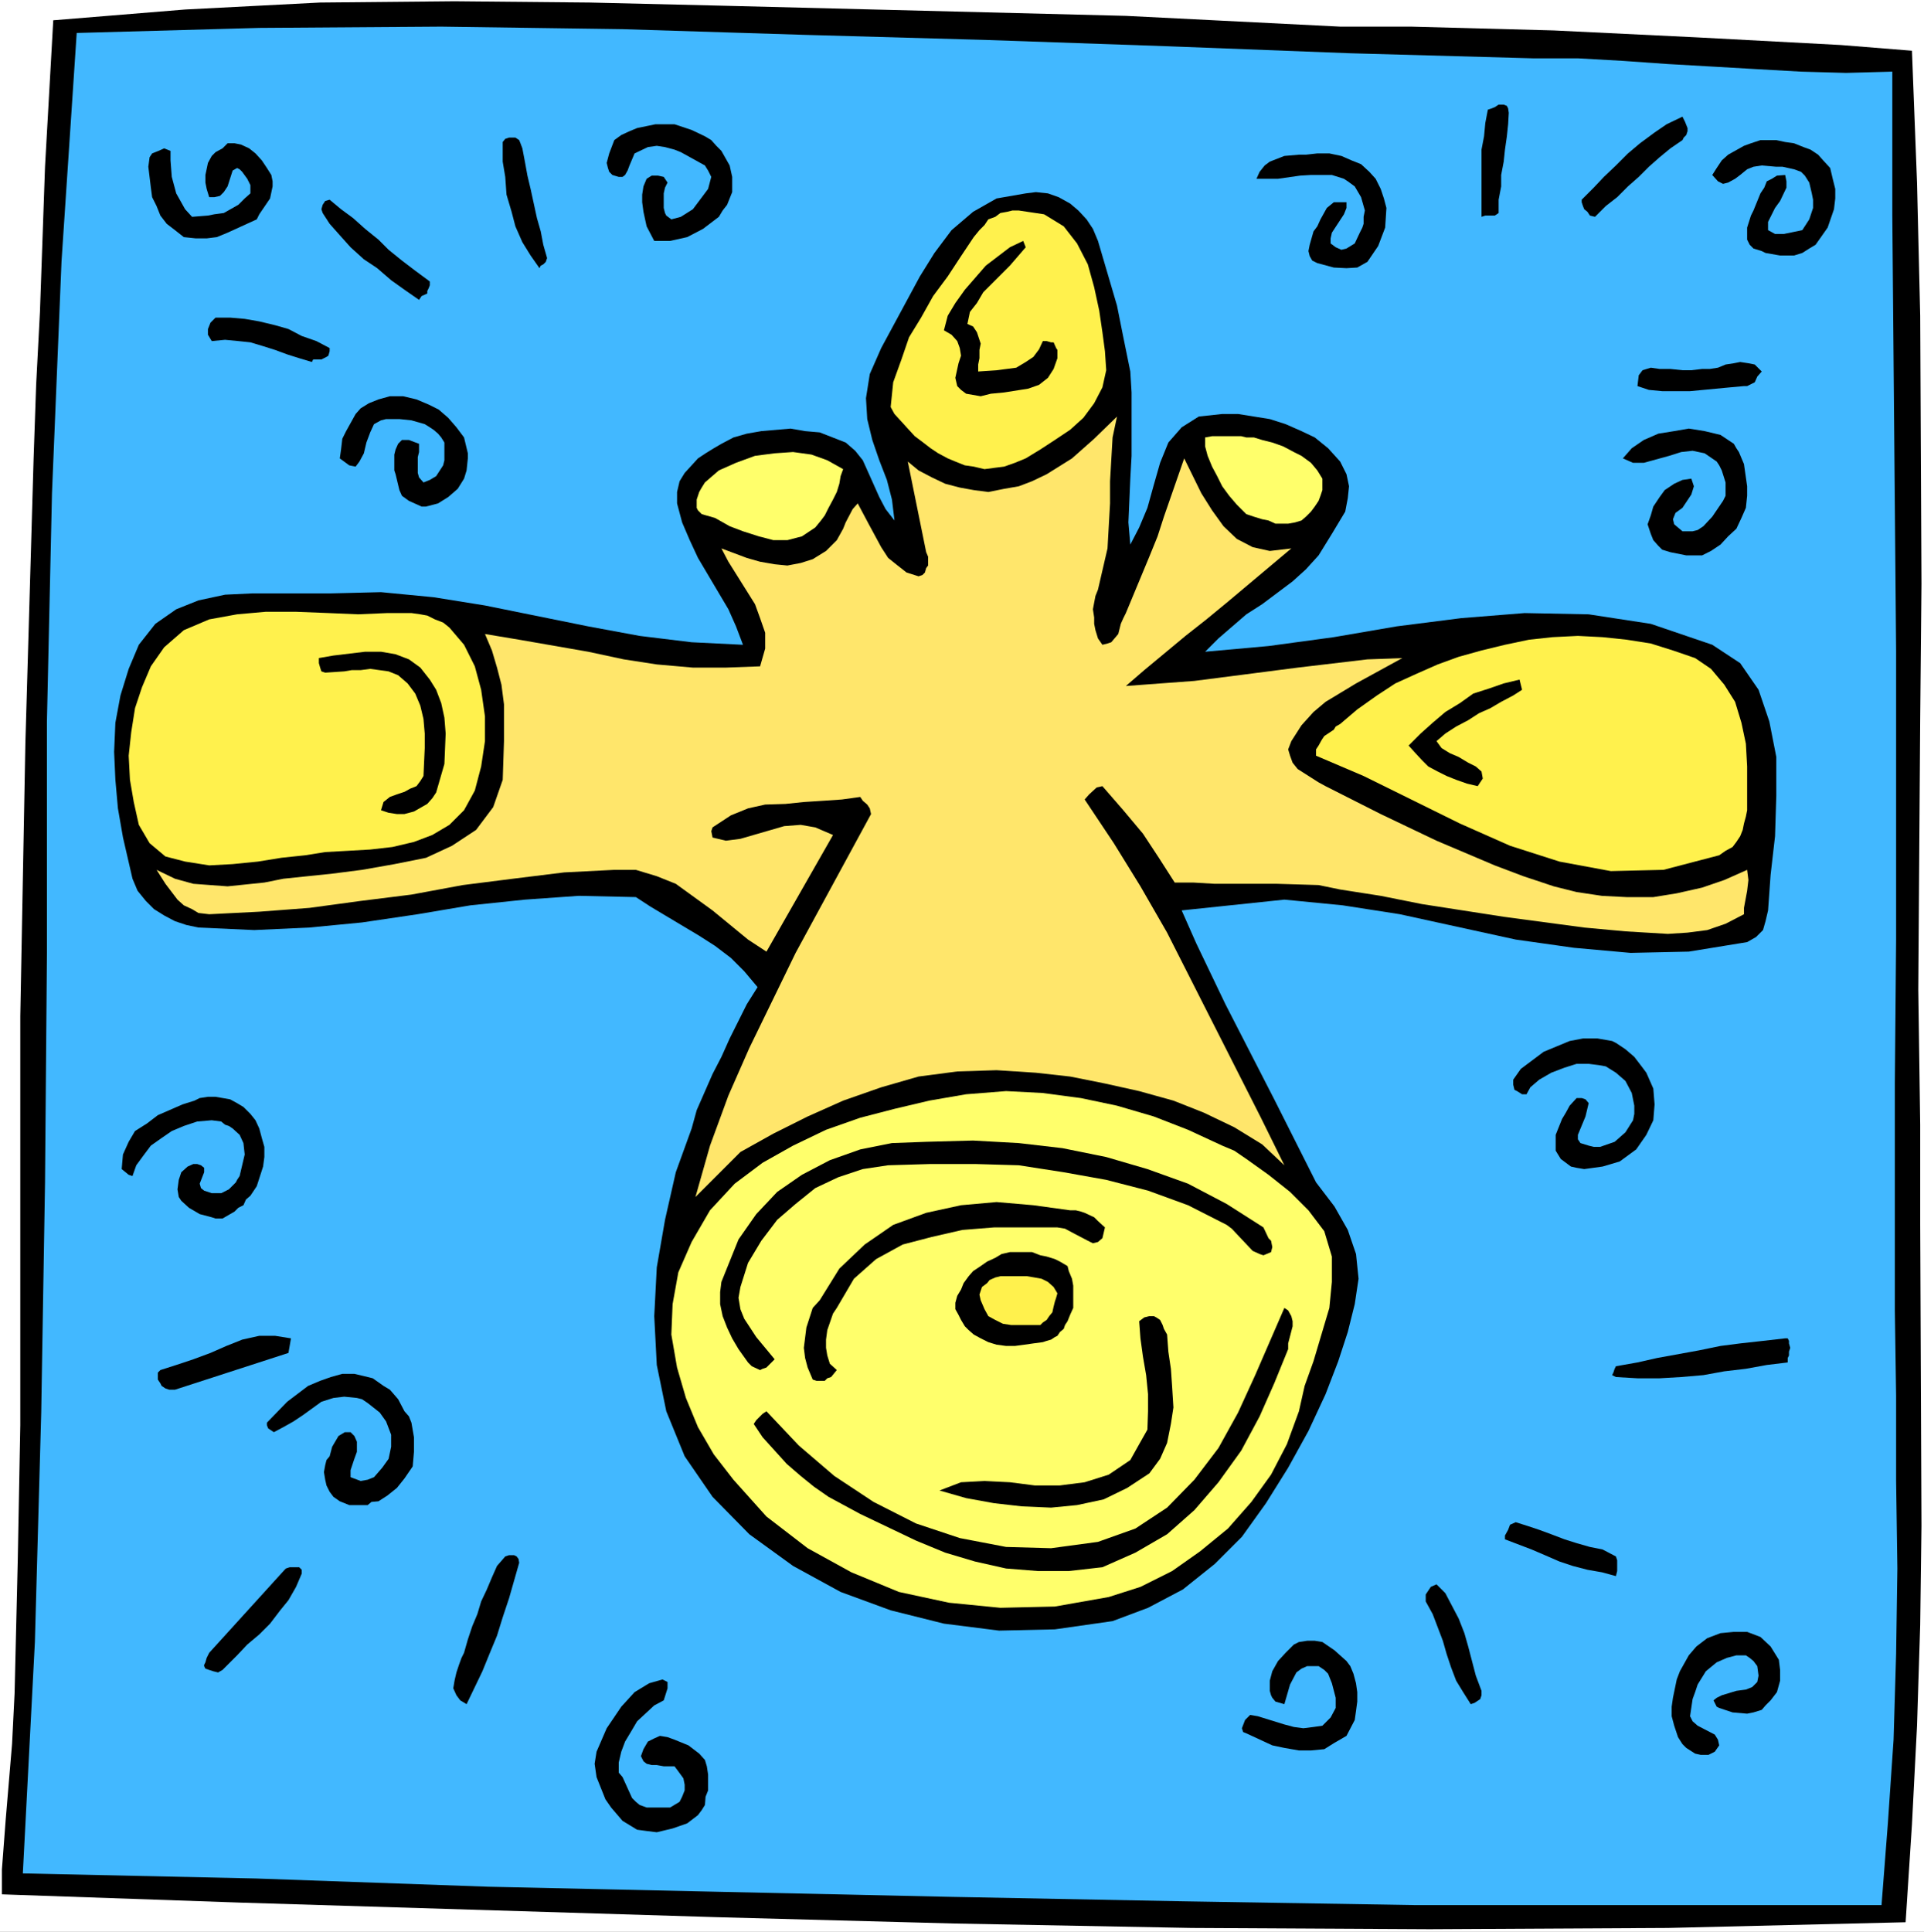 <?xml version="1.0" encoding="UTF-8" standalone="no"?>
<svg
   version="1.0"
   width="129.766mm"
   height="130.269mm"
   id="svg44"
   sodipodi:docname="Dinosaur Bone 1.wmf"
   xmlns:inkscape="http://www.inkscape.org/namespaces/inkscape"
   xmlns:sodipodi="http://sodipodi.sourceforge.net/DTD/sodipodi-0.dtd"
   xmlns="http://www.w3.org/2000/svg"
   xmlns:svg="http://www.w3.org/2000/svg">
  <rect width="100%" height="100%" fill="#808080" stroke="none"/>
  <sodipodi:namedview
     id="namedview44"
     pagecolor="#ffffff"
     bordercolor="#000000"
     borderopacity="0.25"
     inkscape:showpageshadow="2"
     inkscape:pageopacity="0.0"
     inkscape:pagecheckerboard="0"
     inkscape:deskcolor="#d1d1d1"
     inkscape:document-units="mm" />
  <defs
     id="defs1">
    <pattern
       id="WMFhbasepattern"
       patternUnits="userSpaceOnUse"
       width="6"
       height="6"
       x="0"
       y="0" />
  </defs>
  <path
     style="fill:#ffffff;fill-opacity:1;fill-rule:evenodd;stroke:none"
     d="M 0,492.356 H 490.455 V 0 H 0 Z"
     id="path1" />
  <path
     style="fill:#000000;fill-opacity:1;fill-rule:evenodd;stroke:none"
     d="m 341.622,6.787 h 18.099 l 36.36,0.97 36.683,1.777 18.261,0.97 18.261,0.97 18.099,1.454 1.293,33.61 0.808,33.933 0.323,68.351 -0.323,34.418 -0.485,68.998 0.485,34.418 v 25.208 l 0.323,77.077 -0.323,25.208 -0.808,25.692 -1.293,25.208 -1.616,24.884 -60.6,1.454 -60.762,0.323 -60.6,-0.323 -60.6,-1.131 -60.6,-1.616 -121.523,-3.717 -60.6,-2.101 v -6.302 L 1.454,463.755 3.07,444.527 3.717,431.6 4.525,397.666 5.171,363.248 V 259.024 L 5.818,224.283 6.464,189.542 8.565,116.828 9.211,98.083 10.181,79.501 10.827,61.08 11.474,42.497 13.574,5.171 47.187,2.424 81.608,0.646 115.867,0.323 150.288,0.646 184.224,1.454 287.001,4.04 Z"
     id="path2" />
  <path
     style="fill:#42b8ff;fill-opacity:1;fill-rule:evenodd;stroke:none"
     d="m 390.748,14.866 h 11.474 l 11.474,0.646 11.474,0.808 11.312,0.646 11.15,0.646 11.474,0.646 11.474,0.323 11.797,-0.323 v 36.68 l 0.323,37.165 0.323,37.003 0.323,36.68 v 37.003 36.68 l -0.323,36.68 v 36.68 21.168 l 0.323,21.653 v 21.814 l 0.323,22.299 -0.323,21.814 -0.646,21.814 -1.454,21.33 -1.616,20.845 h -59.63 -59.146 l -59.307,-0.97 -58.984,-1.131 -59.307,-1.293 -58.822,-1.293 -59.307,-2.101 -59.307,-1.293 3.07,-58.979 1.616,-58.495 0.97,-58.656 0.485,-58.495 V 183.886 L 13.251,125.715 15.675,66.736 19.554,8.403 66.094,7.11 112.473,6.787 l 46.218,0.646 46.541,1.454 46.056,1.293 46.541,1.616 46.379,1.777 z"
     id="path3" />
  <path
     style="fill:#000000;fill-opacity:1;fill-rule:evenodd;stroke:none"
     d="m 384.608,28.763 -0.162,2.909 -0.323,3.07 -0.485,3.393 -0.323,3.07 -0.646,3.393 v 2.909 l -0.646,3.393 v 3.393 l -0.97,0.646 h -1.131 -1.293 l -0.97,0.323 V 51.546 48.153 44.76 41.528 38.135 l 0.646,-3.393 0.323,-3.393 0.646,-3.393 0.97,-0.323 0.808,-0.323 0.97,-0.646 h 0.97 0.323 l 0.808,0.323 0.323,0.646 z"
     id="path4" />
  <path
     style="fill:#000000;fill-opacity:1;fill-rule:evenodd;stroke:none"
     d="m 428.886,35.711 -3.07,2.101 -2.747,2.262 -2.747,2.424 -2.586,2.585 -2.747,2.424 -2.747,2.747 -2.909,2.262 -2.747,2.747 -1.293,-0.323 -0.646,-0.97 -0.808,-0.646 -0.323,-0.808 -0.323,-0.97 v -0.646 l 3.07,-3.07 2.586,-2.747 3.07,-2.909 3.07,-3.07 3.07,-2.585 3.717,-2.747 3.07,-2.101 4.04,-1.939 0.646,1.293 0.646,1.616 v 0.808 l -0.323,0.97 -0.646,0.646 z"
     id="path5" />
  <path
     style="fill:#000000;fill-opacity:1;fill-rule:evenodd;stroke:none"
     d="m 186.001,42.174 0.646,2.909 v 2.101 1.777 l -1.293,3.232 -1.131,1.454 -0.97,1.616 -4.04,3.07 -4.04,2.101 -4.363,0.97 h -4.04 l -1.939,-3.717 -0.808,-3.717 -0.323,-2.424 v -1.939 l 0.323,-2.101 0.808,-1.939 1.293,-0.808 h 1.616 l 1.454,0.323 0.97,1.454 -0.646,1.293 -0.323,1.454 v 0.97 2.747 l 0.323,1.293 0.323,0.646 1.293,0.97 2.424,-0.646 3.07,-1.939 3.878,-5.171 0.808,-3.07 -0.808,-1.616 -0.808,-1.293 -6.141,-3.393 -1.616,-0.646 -2.424,-0.646 -2.101,-0.323 -2.262,0.323 -3.394,1.616 -1.293,3.07 -0.485,1.293 -0.646,1.131 -0.646,0.485 h -0.97 l -1.616,-0.485 -0.808,-0.808 -0.323,-0.97 -0.323,-1.293 0.646,-2.424 1.293,-3.393 1.778,-1.293 2.101,-0.97 1.939,-0.808 4.686,-0.97 h 2.424 2.424 l 4.363,1.454 3.394,1.616 1.616,0.97 1.293,1.454 1.293,1.293 z"
     id="path6" />
  <path
     style="fill:#000000;fill-opacity:1;fill-rule:evenodd;stroke:none"
     d="m 133.158,37.811 0.646,3.393 0.646,3.555 0.808,3.393 0.808,3.717 0.808,3.717 0.97,3.393 0.646,3.393 0.97,3.393 -0.323,0.97 -0.646,0.646 -0.646,0.323 -0.323,0.646 -2.262,-3.232 -2.101,-3.393 -1.778,-4.04 -0.97,-3.717 -1.293,-4.363 -0.323,-4.524 -0.646,-3.878 V 36.842 36.196 l 0.646,-0.808 0.97,-0.323 h 0.646 0.97 l 0.97,0.646 0.323,0.808 z"
     id="path7" />
  <path
     style="fill:#000000;fill-opacity:1;fill-rule:evenodd;stroke:none"
     d="m 69.165,44.598 0.323,1.616 v 1.293 l -0.646,3.07 -2.747,4.04 -0.646,1.293 -7.434,3.393 -2.747,1.131 -2.586,0.323 h -2.747 l -3.07,-0.323 -2.262,-1.777 -2.101,-1.616 -1.616,-2.101 -0.97,-2.424 -1.131,-2.262 -0.323,-2.424 -0.646,-5.332 0.323,-2.424 0.646,-0.97 1.616,-0.646 1.454,-0.646 1.616,0.646 v 2.424 l 0.323,4.201 1.131,4.201 2.262,4.04 1.778,1.939 4.04,-0.323 1.616,-0.323 2.424,-0.323 3.717,-2.101 1.616,-1.616 1.454,-1.293 v -1.131 -0.97 l -0.808,-1.616 -1.293,-1.777 -0.646,-0.646 -0.646,-0.323 -1.131,0.646 -1.293,4.04 -0.97,1.454 -0.97,0.97 -1.454,0.323 H 53.328 l -0.646,-2.101 -0.323,-1.616 v -1.939 l 0.646,-3.07 0.97,-1.777 0.97,-0.97 1.778,-0.97 1.293,-1.293 h 1.778 l 1.616,0.323 2.101,0.97 1.616,1.293 1.616,1.777 1.293,1.939 z"
     id="path8" />
  <path
     style="fill:#000000;fill-opacity:1;fill-rule:evenodd;stroke:none"
     d="m 466.539,42.821 0.646,2.747 0.646,2.585 v 2.424 l -0.323,2.747 -1.616,4.686 -3.07,4.363 -1.616,0.97 -1.778,1.131 -2.101,0.646 h -1.616 -1.939 l -3.717,-0.646 -0.97,-0.485 -2.101,-0.646 -0.97,-0.97 -0.646,-1.293 v -1.454 -1.616 l 0.97,-3.07 0.646,-1.293 1.778,-4.363 0.97,-1.454 0.646,-1.616 1.293,-0.646 1.293,-0.808 2.101,-0.162 0.323,1.616 v 1.616 l -1.616,3.393 -1.293,1.777 -1.778,3.555 v 2.101 l 1.778,0.97 h 0.97 1.293 l 4.686,-0.97 1.778,-2.747 0.97,-2.909 v -2.101 l -0.323,-1.616 -0.646,-2.747 -1.131,-1.777 -0.97,-0.97 -1.778,-0.646 -2.909,-0.646 h -1.616 l -3.717,-0.323 -2.101,0.323 -1.616,0.646 -1.778,1.454 -1.293,0.97 -1.778,0.97 -1.293,0.323 -1.293,-0.646 -1.454,-1.616 1.131,-1.777 1.293,-1.939 1.616,-1.454 4.04,-2.262 1.778,-0.646 2.424,-0.808 h 4.04 l 2.262,0.485 2.262,0.323 2.424,0.97 1.778,0.646 1.939,1.293 1.293,1.454 z"
     id="path9" />
  <path
     style="fill:#000000;fill-opacity:1;fill-rule:evenodd;stroke:none"
     d="m 351.964,48.153 0.808,2.424 0.646,2.424 -0.323,5.009 -1.778,4.686 -2.747,4.04 -2.586,1.454 -2.747,0.162 -3.232,-0.162 -4.202,-1.131 -1.293,-0.646 -0.646,-1.131 -0.323,-1.293 0.323,-1.616 0.97,-3.393 0.97,-1.293 0.808,-1.777 1.616,-2.909 1.778,-1.454 h 3.232 v 1.454 l -0.646,1.616 -3.07,4.686 -0.323,1.454 v 1.293 l 1.293,0.97 1.454,0.646 1.293,-0.323 2.101,-1.293 1.293,-2.747 0.646,-1.293 0.323,-0.97 v -1.777 l 0.323,-1.616 -0.97,-3.393 -1.616,-2.747 -1.778,-1.293 -0.97,-0.646 -3.07,-0.97 h -5.333 l -2.747,0.162 -5.656,0.808 h -5.494 l 0.808,-1.777 1.293,-1.616 1.293,-0.97 3.717,-1.454 3.717,-0.323 h 1.778 l 2.909,-0.323 h 3.07 l 3.07,0.646 2.586,1.131 2.424,0.97 2.101,1.939 1.616,1.777 z"
     id="path10" />
  <path
     style="fill:#000000;fill-opacity:1;fill-rule:evenodd;stroke:none"
     d="m 109.565,71.745 v 0.97 l -0.323,0.808 -0.323,0.646 v 0.646 l -1.454,0.646 -0.646,0.97 -3.717,-2.585 -3.394,-2.424 -3.555,-3.07 -3.394,-2.262 -3.394,-3.07 -2.747,-3.07 -2.586,-2.909 -1.778,-2.747 -0.323,-0.97 0.323,-1.131 0.646,-0.97 1.131,-0.323 2.909,2.424 3.07,2.262 3.07,2.747 3.394,2.747 2.586,2.585 3.394,2.747 3.394,2.585 z"
     id="path11" />
  <path
     style="fill:#000000;fill-opacity:1;fill-rule:evenodd;stroke:none"
     d="m 84.032,88.711 v 0.808 l -0.323,1.131 -0.485,0.323 -0.646,0.323 -0.646,0.323 H 80.962 79.83 l -0.323,0.646 -3.232,-0.97 -3.07,-0.97 -3.07,-1.131 -3.07,-0.97 -3.232,-0.97 -3.07,-0.323 -3.394,-0.323 -3.394,0.323 -0.97,-1.616 v -1.454 l 0.646,-1.616 1.293,-1.293 h 3.717 l 3.717,0.323 3.717,0.646 4.04,0.97 3.394,0.97 3.394,1.777 3.717,1.293 z"
     id="path12" />
  <path
     style="fill:#000000;fill-opacity:1;fill-rule:evenodd;stroke:none"
     d="m 449.086,94.69 -1.131,1.293 -0.646,1.454 -0.646,0.323 -0.646,0.323 -0.646,0.323 h -0.808 l -3.555,0.323 -3.394,0.323 -3.394,0.323 -3.394,0.323 h -3.394 -3.717 l -3.394,-0.323 -2.909,-0.97 0.323,-2.747 0.97,-1.293 2.101,-0.646 2.262,0.323 h 2.747 l 3.07,0.323 h 2.262 l 2.747,-0.323 h 1.939 l 2.101,-0.323 1.939,-0.808 2.101,-0.323 1.616,-0.323 2.101,0.323 1.616,0.323 z"
     id="path13" />
  <path
     style="fill:#000000;fill-opacity:1;fill-rule:evenodd;stroke:none"
     d="m 118.291,111.495 0.97,4.04 v 1.293 l -0.323,3.07 -0.646,2.101 -1.616,2.585 -2.424,2.101 -2.586,1.616 -3.07,0.808 h -1.131 l -3.232,-1.454 -1.778,-1.293 -0.646,-1.454 -0.97,-4.04 -0.323,-0.97 v -3.07 -0.97 l 0.323,-1.293 0.646,-1.454 0.97,-0.97 h 1.778 l 1.293,0.485 1.293,0.485 v 2.101 l -0.323,1.293 v 1.777 0.97 1.293 l 0.323,1.131 1.131,1.293 1.616,-0.646 1.616,-0.97 1.778,-2.747 0.323,-1.293 v -3.07 -1.454 l -0.808,-1.293 -0.808,-0.97 -1.131,-0.97 -0.97,-0.646 -1.293,-0.808 -3.394,-0.97 -3.07,-0.323 h -3.394 l -1.293,0.323 -1.778,0.97 -0.97,2.101 -0.97,2.585 -0.646,2.747 -1.131,2.101 -0.97,1.293 -1.616,-0.323 -2.424,-1.777 0.323,-2.262 0.323,-2.747 0.97,-1.939 2.424,-4.363 1.293,-1.454 2.101,-1.293 2.424,-0.97 2.909,-0.808 h 3.394 l 3.394,0.808 3.07,1.293 2.586,1.293 2.424,2.101 2.101,2.424 z"
     id="path14" />
  <path
     style="fill:#000000;fill-opacity:1;fill-rule:evenodd;stroke:none"
     d="m 441.976,113.111 0.646,1.131 0.646,0.97 1.293,3.07 0.808,5.656 v 2.424 l -0.323,3.07 -1.131,2.585 -1.293,2.747 -2.101,1.939 -1.939,2.101 -2.424,1.616 -2.262,1.131 h -4.04 l -4.04,-0.808 -2.101,-0.646 -0.97,-0.97 -1.293,-1.454 -0.646,-1.616 -0.808,-2.424 0.808,-2.262 0.646,-2.262 1.616,-2.424 1.293,-1.777 2.424,-1.616 2.101,-0.97 2.262,-0.323 0.646,1.939 -0.646,2.101 -2.262,3.393 -1.778,1.293 -0.646,1.616 0.323,1.293 2.101,1.777 h 1.293 1.293 l 1.293,-0.323 1.454,-0.97 2.262,-2.424 2.747,-4.04 0.646,-1.293 v -3.393 l -0.97,-3.07 -0.646,-1.293 -0.646,-0.97 -3.07,-2.101 -3.07,-0.646 -2.909,0.323 -3.07,0.97 -6.464,1.777 h -2.747 l -2.586,-1.131 2.262,-2.585 3.07,-2.101 3.717,-1.616 4.04,-0.646 3.717,-0.646 4.04,0.646 4.04,0.97 z"
     id="path15" />
  <path
     style="fill:#000000;fill-opacity:1;fill-rule:evenodd;stroke:none"
     d="m 419.675,273.406 1.778,4.04 0.323,4.04 -0.323,4.04 -1.778,3.717 -2.586,3.716 -4.202,3.07 -4.363,1.293 -4.686,0.646 -1.939,-0.323 -1.454,-0.323 -2.586,-1.939 -1.293,-2.101 v -1.939 -2.101 l 1.616,-4.04 0.97,-1.616 0.97,-1.777 1.778,-1.939 h 1.293 l 0.97,0.323 0.808,0.97 -0.808,3.393 -1.939,4.686 v 1.131 l 0.646,0.97 2.101,0.646 1.293,0.323 h 1.616 l 3.717,-1.293 2.747,-2.424 1.939,-3.07 0.323,-1.616 v -2.101 l -0.646,-3.232 -1.616,-3.07 -2.424,-2.101 -2.586,-1.616 -1.778,-0.323 -2.586,-0.323 h -1.454 -1.616 l -3.07,0.97 -3.394,1.293 -3.07,1.777 -2.262,1.939 -0.97,1.777 h -1.131 l -1.293,-0.808 -0.646,-0.323 -0.323,-1.293 v -1.293 l 1.939,-2.747 5.818,-4.363 6.626,-2.747 3.394,-0.646 h 3.717 l 3.717,0.646 0.97,0.485 2.424,1.616 2.262,1.939 2.101,2.747 z"
     id="path16" />
  <path
     style="fill:#000000;fill-opacity:1;fill-rule:evenodd;stroke:none"
     d="m 63.832,283.909 1.293,1.616 0.97,2.101 0.646,2.424 0.646,2.262 v 2.585 l -0.323,2.424 -1.616,5.009 -1.616,2.424 -1.131,0.97 -0.646,1.454 -1.293,0.646 -0.97,0.97 -3.07,1.777 h -1.778 l -0.97,-0.323 -3.07,-0.808 -2.747,-1.616 -1.939,-1.777 -0.646,-0.97 -0.323,-1.939 0.323,-2.424 0.646,-1.939 1.616,-1.454 1.454,-0.646 h 0.97 l 0.97,0.323 0.808,0.646 v 1.131 l -1.131,2.909 0.323,1.131 0.808,0.646 1.939,0.646 h 2.424 l 1.939,-0.97 1.778,-1.777 0.323,-0.646 0.646,-0.97 1.293,-5.494 -0.323,-2.909 -0.97,-2.101 -1.778,-1.616 -0.97,-0.646 -0.97,-0.323 -0.97,-0.808 -2.424,-0.323 -3.717,0.323 -3.394,1.131 -3.07,1.293 -2.586,1.777 -2.747,1.939 -1.939,2.585 -1.778,2.424 -0.97,2.747 -0.97,-0.323 -1.778,-1.454 0.323,-3.717 1.454,-3.232 1.616,-2.747 3.07,-1.939 2.747,-2.101 6.302,-2.747 3.07,-0.97 1.293,-0.646 2.101,-0.323 h 1.939 l 3.717,0.646 1.778,0.97 1.616,0.97 z"
     id="path17" />
  <path
     style="fill:#000000;fill-opacity:1;fill-rule:evenodd;stroke:none"
     d="m 279.891,61.403 4.848,16.482 1.616,8.079 1.778,8.726 0.323,5.332 v 5.494 5.332 5.332 l -0.323,5.817 -0.485,11.15 0.485,5.656 2.262,-4.363 2.101,-5.009 1.616,-5.817 1.616,-5.656 2.101,-5.171 3.394,-3.878 4.363,-2.747 5.979,-0.646 h 4.04 l 8.08,1.293 4.04,1.293 4.04,1.777 3.394,1.616 3.394,2.747 3.07,3.393 1.616,3.232 0.646,3.07 -0.323,3.07 -0.646,3.393 -3.394,5.656 -3.394,5.494 -3.232,3.555 -3.394,3.07 -7.757,5.817 -4.04,2.585 -7.11,6.14 -3.394,3.393 16.16,-1.454 16.645,-2.262 15.998,-2.747 16.483,-2.101 16.16,-1.293 16.322,0.323 15.837,2.424 15.675,5.332 7.11,4.686 4.686,6.787 2.747,8.079 1.778,9.049 v 9.857 l -0.323,10.342 -1.131,9.857 -0.646,9.049 -0.646,2.747 -0.646,2.262 -1.778,1.777 -2.262,1.293 -14.867,2.424 -14.867,0.323 -14.382,-1.293 -14.867,-2.101 -29.573,-6.463 -14.544,-2.262 -14.867,-1.454 -26.179,2.747 3.717,8.403 7.434,15.512 12.443,24.238 10.666,21.168 4.686,6.14 3.394,5.979 2.101,6.14 0.646,6.302 -0.97,6.463 -1.778,7.11 -2.424,7.433 -3.232,8.403 -4.363,9.372 -5.171,9.372 -5.656,9.049 -6.141,8.564 -6.949,6.948 -8.08,6.463 -8.888,4.686 -9.05,3.393 -14.706,2.101 -14.221,0.323 -14.059,-1.777 -13.574,-3.393 -12.766,-4.686 -12.12,-6.625 -11.15,-8.079 -9.373,-9.534 -7.11,-10.342 -4.686,-11.473 -2.424,-11.796 -0.646,-12.442 0.646,-12.442 2.101,-12.119 2.747,-12.119 4.04,-11.15 1.293,-4.686 4.04,-9.21 2.262,-4.363 2.101,-4.686 4.363,-8.726 2.747,-4.363 -3.394,-4.04 -3.394,-3.393 -4.04,-3.07 -4.04,-2.585 -12.443,-7.433 -3.717,-2.424 -14.544,-0.323 -13.736,0.97 -13.898,1.454 -13.413,2.262 -14.221,2.101 -13.413,1.293 -14.059,0.646 -14.221,-0.646 -3.07,-0.646 -2.909,-0.97 -2.747,-1.454 -2.586,-1.616 -2.101,-2.101 -2.101,-2.585 -1.293,-3.07 -2.424,-10.503 -1.293,-7.433 -0.646,-7.271 -0.323,-7.11 0.323,-7.433 1.293,-6.948 2.101,-6.787 2.586,-6.14 4.202,-5.332 5.333,-3.717 5.656,-2.262 6.787,-1.454 6.787,-0.323 h 19.877 l 13.09,-0.323 13.413,1.293 13.09,2.101 26.341,5.332 13.09,2.424 13.251,1.616 13.09,0.646 -1.778,-4.686 -1.939,-4.363 -7.757,-13.089 -2.101,-4.524 -1.939,-4.524 -1.293,-4.848 v -2.909 l 0.646,-2.747 1.293,-2.101 3.394,-3.717 1.939,-1.293 2.101,-1.293 1.939,-1.131 3.07,-1.616 3.394,-0.97 3.717,-0.646 3.717,-0.323 3.717,-0.323 3.717,0.646 3.717,0.323 6.626,2.585 2.424,2.101 1.939,2.424 1.454,3.232 2.747,6.14 1.616,3.07 2.262,2.909 -0.646,-5.332 -1.293,-5.009 -1.939,-5.009 -1.778,-5.171 -1.293,-5.332 -0.323,-5.332 0.97,-6.14 2.909,-6.625 9.858,-18.259 3.717,-5.979 4.363,-5.817 5.494,-4.686 5.979,-3.393 7.434,-1.293 2.586,-0.323 3.07,0.323 2.747,0.97 2.909,1.616 2.101,1.777 2.101,2.262 1.616,2.424 z"
     id="path18" />
  <path
     style="fill:#fff14d;fill-opacity:1;fill-rule:evenodd;stroke:none"
     d="m 281.668,89.519 0.323,4.848 -0.97,4.363 -2.101,4.04 -2.747,3.717 -3.394,3.07 -3.878,2.585 -3.717,2.424 -3.717,2.262 -2.747,1.131 -2.747,0.97 -2.586,0.323 -2.424,0.323 -2.747,-0.646 -2.262,-0.323 -2.424,-0.97 -1.939,-0.808 -2.424,-1.293 -1.939,-1.293 -2.101,-1.616 -1.939,-1.454 -1.778,-1.939 -1.616,-1.777 -1.778,-1.939 -0.97,-1.777 0.646,-6.302 2.101,-5.817 1.939,-5.656 3.07,-5.009 3.07,-5.494 3.717,-5.009 3.394,-5.171 3.232,-4.848 1.454,-1.777 1.293,-1.293 0.97,-1.454 1.778,-0.646 1.293,-0.97 1.778,-0.323 1.293,-0.323 h 1.616 l 6.464,0.97 5.01,3.07 3.394,4.363 2.747,5.332 1.616,5.817 1.293,5.979 0.808,5.494 z"
     id="path19" />
  <path
     style="fill:#000000;fill-opacity:1;fill-rule:evenodd;stroke:none"
     d="m 261.469,63.019 -4.04,4.686 -6.787,6.787 -1.616,2.747 -1.778,2.262 -0.646,3.07 1.454,0.646 0.97,1.454 0.97,2.909 -0.323,1.616 v 2.101 l -0.323,1.616 v 1.777 l 4.686,-0.323 5.01,-0.646 2.424,-1.454 1.939,-1.293 1.454,-1.939 0.97,-2.101 h 0.97 l 1.131,0.323 h 0.646 l 0.646,1.454 0.323,0.485 v 2.101 l -0.97,2.747 -1.454,2.262 -2.262,1.777 -2.747,0.97 -6.141,0.97 -3.394,0.323 -2.586,0.646 -3.717,-0.646 -1.293,-0.97 -0.97,-0.97 -0.485,-2.101 0.808,-3.717 0.646,-1.939 -0.323,-1.939 -0.646,-1.777 -1.454,-1.616 -1.939,-1.131 0.97,-3.717 1.939,-3.232 2.424,-3.393 5.333,-6.14 6.141,-4.686 3.394,-1.616 z"
     id="path20" />
  <path
     style="fill:#ffe66b;fill-opacity:1;fill-rule:evenodd;stroke:none"
     d="m 279.891,150.276 -0.646,1.616 -0.646,3.393 0.323,2.101 v 1.616 l 0.323,1.616 0.646,2.101 1.131,1.616 1.293,-0.323 0.97,-0.323 1.778,-2.101 0.646,-2.585 0.646,-1.454 0.646,-1.293 5.979,-14.381 2.101,-5.171 1.616,-5.009 5.171,-14.866 4.363,8.887 2.747,4.363 2.909,4.04 3.394,3.232 4.04,2.101 4.363,0.97 5.494,-0.646 -16.16,13.573 -5.494,4.524 -5.333,4.201 -10.504,8.726 -4.686,4.04 17.453,-1.293 26.341,-3.393 17.776,-2.101 8.888,-0.323 -11.797,6.463 -7.757,4.686 -3.07,2.585 -3.07,3.393 -2.586,4.04 -0.808,2.101 0.485,1.616 0.646,1.777 1.293,1.616 5.333,3.393 1.778,0.97 14.059,7.11 14.221,6.787 14.867,6.302 7.272,2.747 7.757,2.585 5.818,1.454 6.464,0.97 6.302,0.323 h 6.787 l 5.979,-0.97 6.464,-1.454 5.656,-1.939 5.818,-2.585 0.323,2.585 -0.323,2.747 -0.808,4.363 v 1.616 l -4.686,2.424 -4.686,1.616 -5.01,0.646 -5.01,0.323 -10.827,-0.646 -10.504,-0.97 -20.523,-2.747 -20.846,-3.232 -10.504,-2.101 -10.342,-1.616 -5.494,-1.131 -10.666,-0.323 h -15.837 l -5.494,-0.323 h -4.686 l -4.04,-6.302 -4.04,-6.14 -5.01,-5.979 -5.333,-6.14 -1.454,0.323 -1.939,1.777 -1.131,1.293 7.434,11.15 6.787,10.988 6.787,11.796 5.979,11.796 17.938,35.388 5.979,12.119 -5.656,-5.332 -7.11,-4.363 -7.757,-3.717 -7.757,-3.07 -8.726,-2.424 -8.726,-1.939 -8.888,-1.777 -8.726,-0.97 -10.019,-0.646 -10.019,0.323 -9.858,1.293 -9.534,2.747 -9.696,3.393 -9.05,4.04 -8.726,4.363 -8.403,4.686 -11.474,11.473 3.717,-13.089 4.686,-12.765 5.333,-12.119 11.797,-24.238 19.23,-35.388 -0.323,-1.454 -0.646,-0.97 -1.131,-0.97 -0.646,-0.97 -4.686,0.646 -4.686,0.323 -5.01,0.323 -4.686,0.485 -5.171,0.162 -4.363,0.97 -4.363,1.777 -4.686,3.07 -0.323,0.97 0.323,1.616 3.394,0.808 3.717,-0.485 11.15,-3.232 4.202,-0.323 3.717,0.646 4.525,1.939 -16.968,29.732 -4.686,-3.07 -9.05,-7.433 -9.373,-6.787 -4.848,-1.939 -5.333,-1.616 h -5.494 l -12.766,0.646 -13.09,1.616 -12.766,1.616 -13.09,2.424 -12.928,1.616 -13.09,1.777 -12.766,0.97 -12.766,0.646 -2.747,-0.323 -1.616,-0.97 -2.101,-0.97 -1.616,-1.454 -3.07,-4.04 -2.262,-3.555 4.686,2.262 4.686,1.293 4.363,0.323 4.363,0.323 9.373,-0.97 4.848,-0.97 12.443,-1.293 7.595,-0.97 8.242,-1.454 8.08,-1.616 6.626,-3.07 6.141,-4.04 4.363,-5.817 2.424,-6.948 0.323,-9.857 v -9.372 l -0.646,-5.009 -1.131,-4.363 -1.293,-4.363 -1.778,-4.201 8.726,1.454 17.614,3.07 9.05,1.939 8.403,1.293 9.211,0.808 h 8.403 l 8.726,-0.323 1.293,-4.524 v -4.04 l -1.293,-3.716 -1.293,-3.555 -6.787,-10.826 -1.778,-3.393 6.464,2.424 3.394,0.97 3.717,0.646 3.232,0.323 3.394,-0.646 3.07,-0.97 3.394,-2.101 2.747,-2.747 1.616,-2.909 0.646,-1.616 1.778,-3.393 1.293,-1.454 2.747,5.171 3.232,5.979 1.778,2.747 2.424,1.939 2.262,1.777 3.07,0.97 0.97,-0.323 0.646,-0.646 0.323,-1.131 0.485,-0.646 v -2.262 l -0.485,-1.131 -4.686,-23.107 2.747,2.262 3.394,1.777 3.394,1.616 3.717,0.97 3.555,0.646 3.717,0.485 4.04,-0.808 3.717,-0.646 3.394,-1.293 3.717,-1.777 6.464,-4.04 5.656,-5.009 5.818,-5.656 -1.131,5.332 -0.646,11.15 v 5.656 l -0.646,11.473 z"
     id="path21" />
  <path
     style="fill:#ffff6b;fill-opacity:1;fill-rule:evenodd;stroke:none"
     d="m 337.097,121.998 v 1.293 1.616 l -0.485,1.454 -0.485,1.293 -0.97,1.454 -0.97,1.293 -1.293,1.293 -1.131,0.97 -1.616,0.485 -1.778,0.323 h -1.616 -1.616 l -1.778,-0.808 -1.616,-0.323 -2.101,-0.646 -1.939,-0.646 -2.424,-2.424 -1.939,-2.262 -1.778,-2.424 -1.293,-2.585 -1.293,-2.424 -1.131,-2.747 -0.646,-2.424 v -2.262 l 1.778,-0.323 h 1.293 1.293 1.778 1.616 1.454 l 1.293,0.323 h 1.939 l 2.101,0.646 2.586,0.646 2.747,0.97 2.747,1.454 1.939,0.97 2.424,1.777 1.616,1.939 z"
     id="path22" />
  <path
     style="fill:#ffff6b;fill-opacity:1;fill-rule:evenodd;stroke:none"
     d="m 214.928,119.575 -0.646,1.777 -0.323,1.939 -0.646,2.101 -0.97,1.939 -1.131,2.101 -0.97,1.939 -0.97,1.293 -1.454,1.777 -3.394,2.262 -3.717,0.97 h -3.555 l -3.717,-0.97 -4.04,-1.293 -3.394,-1.293 -3.717,-2.101 -3.394,-0.97 -0.97,-0.97 -0.323,-0.646 v -1.131 -0.97 l 0.323,-0.97 0.323,-0.97 0.646,-1.131 0.808,-1.293 3.555,-3.07 4.363,-1.939 4.848,-1.777 5.01,-0.646 4.686,-0.323 4.686,0.646 4.04,1.454 z"
     id="path23" />
  <path
     style="fill:#fff14d;fill-opacity:1;fill-rule:evenodd;stroke:none"
     d="m 114.574,159.971 3.717,4.363 2.747,5.494 1.616,5.979 0.97,6.787 v 6.302 l -0.97,6.463 -1.616,6.14 -2.747,5.009 -3.717,3.717 -4.363,2.585 -4.686,1.777 -5.494,1.293 -5.656,0.646 -5.656,0.323 -5.818,0.323 -5.01,0.808 -6.141,0.646 -5.979,0.97 -6.464,0.646 -5.979,0.323 -6.141,-0.97 -5.01,-1.293 -4.04,-3.393 -2.747,-4.686 -1.293,-5.817 -0.97,-5.656 -0.323,-6.14 0.646,-5.979 0.97,-6.14 1.778,-5.332 2.262,-5.332 3.394,-4.848 5.01,-4.363 6.464,-2.747 7.11,-1.293 7.272,-0.646 h 7.757 l 8.242,0.323 7.595,0.323 7.434,-0.323 h 2.101 1.939 2.101 l 2.262,0.323 1.778,0.323 1.939,0.97 2.101,0.808 z"
     id="path24" />
  <path
     style="fill:#fff14d;fill-opacity:1;fill-rule:evenodd;stroke:none"
     d="m 432.118,167.728 4.04,2.747 3.394,4.04 2.747,4.363 1.616,5.332 1.131,5.332 0.323,5.817 v 5.656 5.494 l -0.323,1.616 -0.485,1.777 -0.323,1.616 -0.646,1.616 -0.97,1.454 -0.97,1.293 -1.778,0.97 -1.616,1.131 -14.221,3.717 -13.413,0.323 -13.09,-2.424 -12.605,-4.04 -12.766,-5.656 -12.443,-6.14 -12.12,-5.979 -12.12,-5.171 v -1.616 l 0.646,-0.97 0.808,-1.454 0.646,-0.97 0.97,-0.646 1.454,-0.97 0.485,-0.808 1.131,-0.646 4.363,-3.717 5.01,-3.555 4.686,-3.07 5.333,-2.424 5.494,-2.424 5.333,-1.939 5.818,-1.616 5.979,-1.454 6.141,-1.293 5.979,-0.646 6.464,-0.323 6.302,0.323 6.141,0.646 6.141,0.97 5.656,1.777 z"
     id="path25" />
  <path
     style="fill:#000000;fill-opacity:1;fill-rule:evenodd;stroke:none"
     d="m 109.565,173.222 1.616,2.585 1.293,3.393 0.808,3.717 0.323,4.04 -0.323,7.756 -2.101,7.271 -0.97,1.454 -1.293,1.454 -3.394,1.939 -2.424,0.646 h -1.939 l -2.101,-0.323 -1.939,-0.646 0.646,-2.101 1.616,-1.293 1.778,-0.646 1.939,-0.646 1.454,-0.808 1.616,-0.646 0.97,-1.293 0.808,-1.293 0.323,-7.11 v -3.717 l -0.323,-3.717 -0.808,-3.393 -1.293,-3.07 -1.939,-2.585 -2.424,-2.101 -2.424,-0.97 -4.686,-0.646 -2.424,0.323 h -2.262 l -1.939,0.323 -4.848,0.323 -0.97,-0.323 -0.323,-0.97 -0.323,-1.131 v -1.293 l 3.717,-0.646 8.08,-0.97 h 4.04 l 3.717,0.646 3.394,1.293 2.909,2.101 z"
     id="path26" />
  <path
     style="fill:#000000;fill-opacity:1;fill-rule:evenodd;stroke:none"
     d="m 388.001,175.807 -2.262,1.454 -3.07,1.616 -2.747,1.616 -2.909,1.293 -2.747,1.777 -3.07,1.616 -2.747,1.777 -2.262,1.939 1.293,1.777 2.101,1.293 2.262,0.97 2.424,1.454 1.939,0.97 1.454,1.293 0.323,1.777 -1.293,1.939 -2.747,-0.646 -2.747,-0.97 -2.424,-0.97 -2.262,-1.131 -2.424,-1.293 -1.616,-1.616 -1.939,-2.101 -1.454,-1.616 3.07,-3.07 3.07,-2.747 3.232,-2.747 3.717,-2.262 3.394,-2.424 4.04,-1.293 3.717,-1.293 4.04,-0.97 z"
     id="path27" />
  <path
     style="fill:#ffff6b;fill-opacity:1;fill-rule:evenodd;stroke:none"
     d="m 311.564,291.988 3.07,1.293 3.07,2.101 5.656,4.04 5.494,4.363 4.686,4.686 4.04,5.332 1.939,6.463 v 6.463 l -0.646,6.625 -4.04,13.573 -2.262,6.302 -1.454,6.463 -3.07,8.403 -4.04,7.756 -5.01,6.948 -5.979,6.787 -7.11,5.817 -7.11,5.009 -8.08,4.04 -8.08,2.585 -13.736,2.424 -13.898,0.323 -13.09,-1.293 -12.766,-2.747 -12.12,-5.009 -11.15,-6.14 -10.504,-8.079 -8.403,-9.372 -5.01,-6.463 -4.04,-6.948 -3.07,-7.433 -2.262,-7.756 -1.454,-8.403 0.323,-7.756 1.454,-8.079 3.394,-7.756 4.686,-8.079 6.302,-6.787 7.11,-5.332 7.757,-4.363 8.403,-4.04 8.726,-3.07 8.726,-2.262 8.888,-2.101 9.373,-1.616 10.181,-0.808 9.373,0.485 9.696,1.293 9.211,1.939 9.373,2.747 8.726,3.393 z"
     id="path28" />
  <path
     style="fill:#000000;fill-opacity:1;fill-rule:evenodd;stroke:none"
     d="m 322.068,312.833 1.293,2.747 0.646,0.646 0.323,1.616 -0.323,1.293 -1.939,0.808 -0.97,-0.323 -1.778,-0.808 -5.333,-5.656 -1.293,-0.97 -9.858,-5.009 -10.181,-3.717 -10.666,-2.747 -10.827,-1.939 -11.474,-1.777 -11.15,-0.323 h -11.312 l -10.827,0.323 -6.464,0.97 -6.302,2.101 -5.818,2.747 -5.01,4.04 -4.686,4.04 -4.04,5.332 -3.394,5.656 -1.939,6.14 -0.485,2.747 0.485,2.909 0.97,2.424 3.07,4.686 4.686,5.656 -2.101,2.101 -0.97,0.323 -0.646,0.323 -2.101,-0.97 -0.97,-0.97 -2.424,-3.393 -1.616,-2.747 -1.293,-2.747 -1.131,-2.909 -0.646,-3.07 v -3.07 l 0.323,-2.585 4.363,-10.826 4.525,-6.463 5.333,-5.656 6.302,-4.363 7.11,-3.717 7.757,-2.747 8.08,-1.616 8.726,-0.323 11.958,-0.323 11.635,0.646 11.15,1.293 11.15,2.262 10.504,3.07 10.342,3.717 9.858,5.171 z"
     id="path29" />
  <path
     style="fill:#000000;fill-opacity:1;fill-rule:evenodd;stroke:none"
     d="m 281.668,312.833 -0.646,2.747 -1.131,0.97 -1.293,0.323 -1.293,-0.646 -3.717,-1.939 -2.101,-1.131 -1.939,-0.323 h -7.757 -8.403 l -8.08,0.646 -7.757,1.777 -7.434,1.939 -6.787,3.716 -5.656,5.009 -4.363,7.433 -0.97,1.454 -1.454,4.201 -0.323,2.424 v 2.101 l 0.323,1.939 0.646,2.101 1.778,1.616 -1.454,1.777 -0.97,0.323 -0.646,0.646 h -0.97 -1.131 l -0.97,-0.323 -1.293,-3.07 -0.646,-2.424 -0.323,-2.585 0.646,-5.171 1.616,-5.009 1.778,-1.939 5.01,-8.079 6.464,-6.14 7.272,-5.009 8.403,-3.07 8.888,-1.939 9.05,-0.808 9.373,0.808 9.373,1.293 h 1.454 l 1.293,0.323 0.97,0.323 2.424,1.131 0.97,0.97 z"
     id="path30" />
  <path
     style="fill:#000000;fill-opacity:1;fill-rule:evenodd;stroke:none"
     d="m 272.134,322.69 0.323,1.293 0.808,1.939 0.323,1.777 v 1.939 1.777 1.939 l -0.808,1.777 -0.646,1.616 -0.646,0.97 -0.323,0.97 -0.97,0.808 -0.646,0.97 -0.646,0.323 -0.97,0.646 -1.131,0.323 -0.97,0.323 -2.424,0.323 -2.262,0.323 -2.424,0.323 h -2.262 l -2.424,-0.323 -2.101,-0.646 -1.939,-0.97 -1.778,-0.97 -1.293,-1.131 -0.97,-0.97 -0.97,-1.616 -0.646,-1.293 -0.808,-1.454 v -1.616 l 0.485,-1.777 0.97,-1.616 0.646,-1.616 1.293,-1.777 1.131,-1.293 1.939,-1.293 1.616,-1.131 2.101,-0.97 1.616,-0.97 2.101,-0.485 h 1.616 2.424 1.616 l 2.101,0.808 1.616,0.323 2.101,0.646 1.293,0.646 z"
     id="path31" />
  <path
     style="fill:#fff14d;fill-opacity:1;fill-rule:evenodd;stroke:none"
     d="m 269.548,329.638 -0.323,1.131 -0.323,0.97 -0.323,1.293 -0.323,1.454 -0.808,0.97 -0.646,0.97 -0.97,0.646 -0.646,0.646 h -2.424 -2.747 -2.262 l -2.101,-0.323 -1.939,-0.97 -1.778,-0.97 -0.97,-1.777 -0.97,-2.262 -0.323,-1.454 0.323,-0.97 0.323,-0.97 1.293,-0.97 0.646,-0.808 1.454,-0.646 1.293,-0.323 h 1.454 1.293 1.939 2.101 l 1.939,0.323 1.778,0.323 1.616,0.808 1.454,1.293 z"
     id="path32" />
  <path
     style="fill:#000000;fill-opacity:1;fill-rule:evenodd;stroke:none"
     d="m 328.371,343.858 -3.555,8.726 -3.717,8.403 -4.686,8.726 -5.818,8.079 -6.141,7.11 -6.949,6.14 -8.08,4.686 -8.403,3.717 -8.565,0.97 h -7.918 l -8.08,-0.646 -7.918,-1.777 -7.595,-2.262 -7.434,-3.07 -14.221,-6.787 -8.08,-4.363 -3.717,-2.585 -3.394,-2.747 -3.555,-3.07 -3.07,-3.393 -3.07,-3.393 -2.262,-3.393 0.646,-0.97 1.616,-1.616 0.97,-0.646 8.242,8.726 9.05,7.756 10.019,6.625 10.827,5.494 11.15,3.717 11.797,2.262 11.474,0.323 11.958,-1.616 9.534,-3.393 8.08,-5.332 6.949,-7.11 6.141,-8.079 5.01,-9.049 4.363,-9.534 7.434,-17.128 0.97,0.646 0.808,1.454 0.323,1.293 v 1.293 l -1.131,4.363 z"
     id="path33" />
  <path
     style="fill:#000000;fill-opacity:1;fill-rule:evenodd;stroke:none"
     d="m 297.505,340.141 0.323,4.363 0.646,4.363 0.323,4.686 0.323,5.171 -0.646,4.201 -0.97,4.848 -1.778,4.04 -2.747,3.716 -5.656,3.717 -5.979,2.909 -6.787,1.454 -6.626,0.646 -7.434,-0.323 -7.11,-0.808 -7.11,-1.293 -6.787,-1.939 5.494,-2.101 5.979,-0.323 6.464,0.323 6.302,0.808 h 6.464 l 6.302,-0.808 6.141,-1.939 5.494,-3.717 2.262,-4.04 2.101,-3.717 0.162,-4.686 v -4.363 l -0.485,-4.848 -0.808,-4.686 -0.646,-4.686 -0.323,-4.363 1.293,-0.97 1.293,-0.323 h 1.131 l 0.646,0.323 0.97,0.646 0.646,1.293 0.323,0.97 z"
     id="path34" />
  <path
     style="fill:#000000;fill-opacity:1;fill-rule:evenodd;stroke:none"
     d="m 74.174,341.111 -0.646,3.717 -28.926,9.372 h -1.454 l -0.97,-0.323 -0.97,-0.646 -0.323,-0.646 -0.646,-0.97 v -0.646 -1.131 l 0.646,-0.646 4.04,-1.293 4.363,-1.454 4.363,-1.616 4.04,-1.777 4.04,-1.616 4.363,-0.97 h 4.04 z"
     id="path35" />
  <path
     style="fill:#000000;fill-opacity:1;fill-rule:evenodd;stroke:none"
     d="m 455.711,347.251 -5.333,0.646 -5.333,0.97 -5.494,0.646 -5.333,0.97 -5.656,0.485 -5.494,0.323 h -5.656 l -5.494,-0.323 -0.97,-0.485 0.323,-0.646 0.323,-0.97 0.323,-0.646 5.494,-0.97 5.01,-1.131 5.333,-0.97 5.333,-0.97 5.494,-1.131 5.01,-0.646 5.818,-0.646 5.656,-0.646 h 0.646 l 0.323,0.646 v 0.646 l 0.323,1.131 -0.323,0.97 v 0.97 l -0.323,0.646 z"
     id="path36" />
  <path
     style="fill:#000000;fill-opacity:1;fill-rule:evenodd;stroke:none"
     d="m 103.101,359.693 1.131,1.293 0.646,1.616 0.646,3.717 v 3.717 l -0.323,3.716 -2.101,3.07 -1.939,2.424 -2.424,1.939 -2.262,1.454 -1.778,0.162 -0.97,0.808 h -2.424 -2.262 l -2.424,-0.97 -1.616,-1.131 -0.97,-1.293 -0.808,-1.616 -0.323,-1.454 -0.323,-1.939 0.323,-1.777 0.323,-1.293 0.808,-0.97 0.646,-2.424 1.616,-2.747 1.616,-0.97 h 1.454 l 0.97,0.97 0.646,1.454 v 1.293 1.293 l -0.646,1.777 -0.97,2.909 v 1.777 l 2.586,0.97 1.778,-0.323 1.616,-0.646 2.101,-2.424 1.616,-2.262 0.646,-3.07 v -1.293 -1.777 l -1.293,-3.393 -1.616,-2.262 -3.07,-2.424 -1.454,-0.97 -1.293,-0.323 -3.232,-0.323 -2.747,0.323 -3.07,0.97 -4.686,3.393 -2.424,1.616 -2.586,1.454 -2.424,1.293 -1.454,-0.97 -0.323,-0.808 v -0.646 l 5.171,-5.332 5.333,-4.04 3.07,-1.293 2.747,-0.97 2.909,-0.808 h 3.07 l 3.394,0.808 1.293,0.323 2.747,1.939 1.616,0.97 2.101,2.424 z"
     id="path37" />
  <path
     style="fill:#000000;fill-opacity:1;fill-rule:evenodd;stroke:none"
     d="m 411.918,396.697 0.323,0.97 v 1.777 0.97 l -0.323,1.293 -3.555,-0.97 -3.717,-0.646 -3.717,-0.97 -3.394,-1.131 -3.717,-1.616 -3.394,-1.454 -3.394,-1.293 -3.394,-1.293 v -0.97 l 0.808,-1.454 0.485,-1.293 1.454,-0.646 3.07,0.97 2.909,0.97 3.07,1.131 3.394,1.293 3.07,0.97 3.394,0.97 3.232,0.646 z"
     id="path38" />
  <path
     style="fill:#000000;fill-opacity:1;fill-rule:evenodd;stroke:none"
     d="m 132.35,398.313 -1.293,4.524 -1.293,4.524 -1.616,4.848 -1.454,4.686 -1.939,4.686 -1.778,4.363 -1.939,4.04 -2.101,4.363 -1.616,-0.97 -0.97,-1.293 -0.808,-1.777 0.323,-1.939 0.485,-2.101 0.646,-1.939 0.646,-1.777 0.646,-1.293 0.97,-3.393 1.131,-3.393 1.293,-3.07 0.97,-3.232 1.454,-3.07 1.293,-3.07 1.293,-2.909 2.101,-2.424 0.97,-0.323 h 0.97 0.323 l 0.646,0.323 0.485,0.646 z"
     id="path39" />
  <path
     style="fill:#000000;fill-opacity:1;fill-rule:evenodd;stroke:none"
     d="m 76.922,401.06 -1.454,3.393 -1.939,3.393 -2.101,2.585 -2.586,3.393 -2.747,2.747 -3.07,2.585 -2.586,2.747 -2.747,2.747 -0.97,0.97 -1.131,0.646 -1.293,-0.323 -0.97,-0.323 -0.97,-0.323 -0.323,-0.646 v -0.323 l 0.323,-0.646 0.323,-1.131 0.646,-1.293 19.23,-21.168 0.323,-0.323 0.97,-0.323 h 0.97 0.646 0.808 l 0.323,0.323 0.323,0.323 z"
     id="path40" />
  <path
     style="fill:#000000;fill-opacity:1;fill-rule:evenodd;stroke:none"
     d="m 377.659,430.953 v 1.131 l -0.323,0.97 -1.454,0.97 -0.97,0.323 -1.939,-3.07 -1.778,-2.909 -1.293,-3.393 -1.131,-3.393 -0.97,-3.393 -1.293,-3.393 -1.293,-3.393 -1.778,-3.232 V 406.392 l 0.646,-0.97 0.646,-0.97 1.454,-0.646 2.262,2.262 1.778,3.393 1.616,3.07 1.454,3.717 0.97,3.393 0.97,3.717 0.97,3.717 z"
     id="path41" />
  <path
     style="fill:#000000;fill-opacity:1;fill-rule:evenodd;stroke:none"
     d="m 453.449,423.035 0.323,2.585 v 2.747 l -0.808,2.909 -1.616,2.101 -1.293,1.293 -0.97,1.131 -2.101,0.646 -1.616,0.323 -3.717,-0.323 -3.394,-1.131 -0.646,-0.323 -0.808,-1.616 0.808,-0.646 1.293,-0.646 3.717,-1.131 2.424,-0.323 1.616,-0.646 1.293,-1.293 0.323,-1.616 -0.323,-2.424 -0.97,-1.293 -0.97,-0.808 -0.97,-0.646 h -2.424 l -2.424,0.646 -2.586,1.131 -2.747,2.262 -2.101,3.393 -0.646,1.939 -0.646,1.777 -0.646,4.363 0.646,1.293 1.293,1.131 4.363,2.262 0.808,1.293 0.323,1.454 -1.131,1.616 -1.616,0.808 h -1.939 l -1.454,-0.323 -2.262,-1.454 -0.97,-0.97 -1.131,-1.777 -0.646,-1.939 -0.323,-0.97 -0.646,-2.424 v -2.424 l 0.323,-2.262 0.97,-4.686 0.808,-2.101 2.262,-4.04 1.939,-2.262 2.747,-2.101 3.394,-1.293 3.394,-0.323 h 3.394 l 3.394,1.293 2.586,2.424 z"
     id="path42" />
  <path
     style="fill:#000000;fill-opacity:1;fill-rule:evenodd;stroke:none"
     d="m 344.208,424.651 0.808,1.939 0.646,2.424 0.323,2.262 v 2.424 l -0.323,2.424 -0.323,2.262 -2.101,4.04 -3.07,1.777 -2.586,1.616 -3.394,0.323 h -3.07 l -3.717,-0.646 -3.07,-0.646 -6.626,-3.07 -0.808,-0.323 -0.323,-0.97 0.808,-2.101 1.293,-1.293 1.939,0.323 6.787,2.101 2.424,0.646 2.424,0.323 2.586,-0.323 2.262,-0.323 2.101,-2.101 1.293,-2.424 v -2.585 l -0.97,-3.717 -0.97,-2.424 -0.97,-0.97 -1.454,-0.97 h -2.909 l -1.454,0.646 -1.293,0.97 -1.616,3.07 -1.454,5.009 -2.262,-0.646 -0.808,-0.97 -0.323,-0.646 -0.323,-1.131 v -2.585 l 0.646,-2.424 1.454,-2.585 1.939,-2.101 2.101,-2.101 1.293,-0.646 2.101,-0.323 h 1.939 l 1.939,0.323 3.07,2.101 3.07,2.747 z"
     id="path43" />
  <path
     style="fill:#000000;fill-opacity:1;fill-rule:evenodd;stroke:none"
     d="m 169.195,433.377 -2.424,1.293 -4.363,4.04 -1.616,2.747 -1.454,2.424 -0.97,2.585 -0.646,2.747 v 2.585 l 0.97,1.131 2.424,5.332 0.97,0.97 0.97,0.808 1.778,0.646 h 2.909 3.07 l 2.424,-1.454 0.646,-1.293 0.646,-1.616 v -1.454 l -0.323,-1.616 -1.293,-1.777 -0.97,-1.293 h -2.747 l -1.778,-0.323 h -1.293 l -1.293,-0.323 -0.808,-0.646 -0.646,-1.293 0.646,-1.777 1.131,-1.939 1.616,-0.808 1.454,-0.646 1.939,0.323 1.778,0.646 3.555,1.454 2.747,2.101 1.454,1.616 0.485,1.616 0.323,2.101 v 1.939 2.101 l -0.646,1.616 -0.162,2.101 -0.808,1.293 -0.97,1.293 -2.747,2.101 -3.717,1.293 -4.04,0.97 -2.586,-0.323 -2.424,-0.323 -3.717,-2.262 -2.909,-3.393 -1.454,-2.101 -2.262,-5.656 -0.485,-3.393 0.485,-3.07 2.586,-5.979 3.717,-5.494 3.394,-3.717 3.717,-2.262 3.394,-0.97 1.293,0.646 v 1.616 z"
     id="path44" />
</svg>
